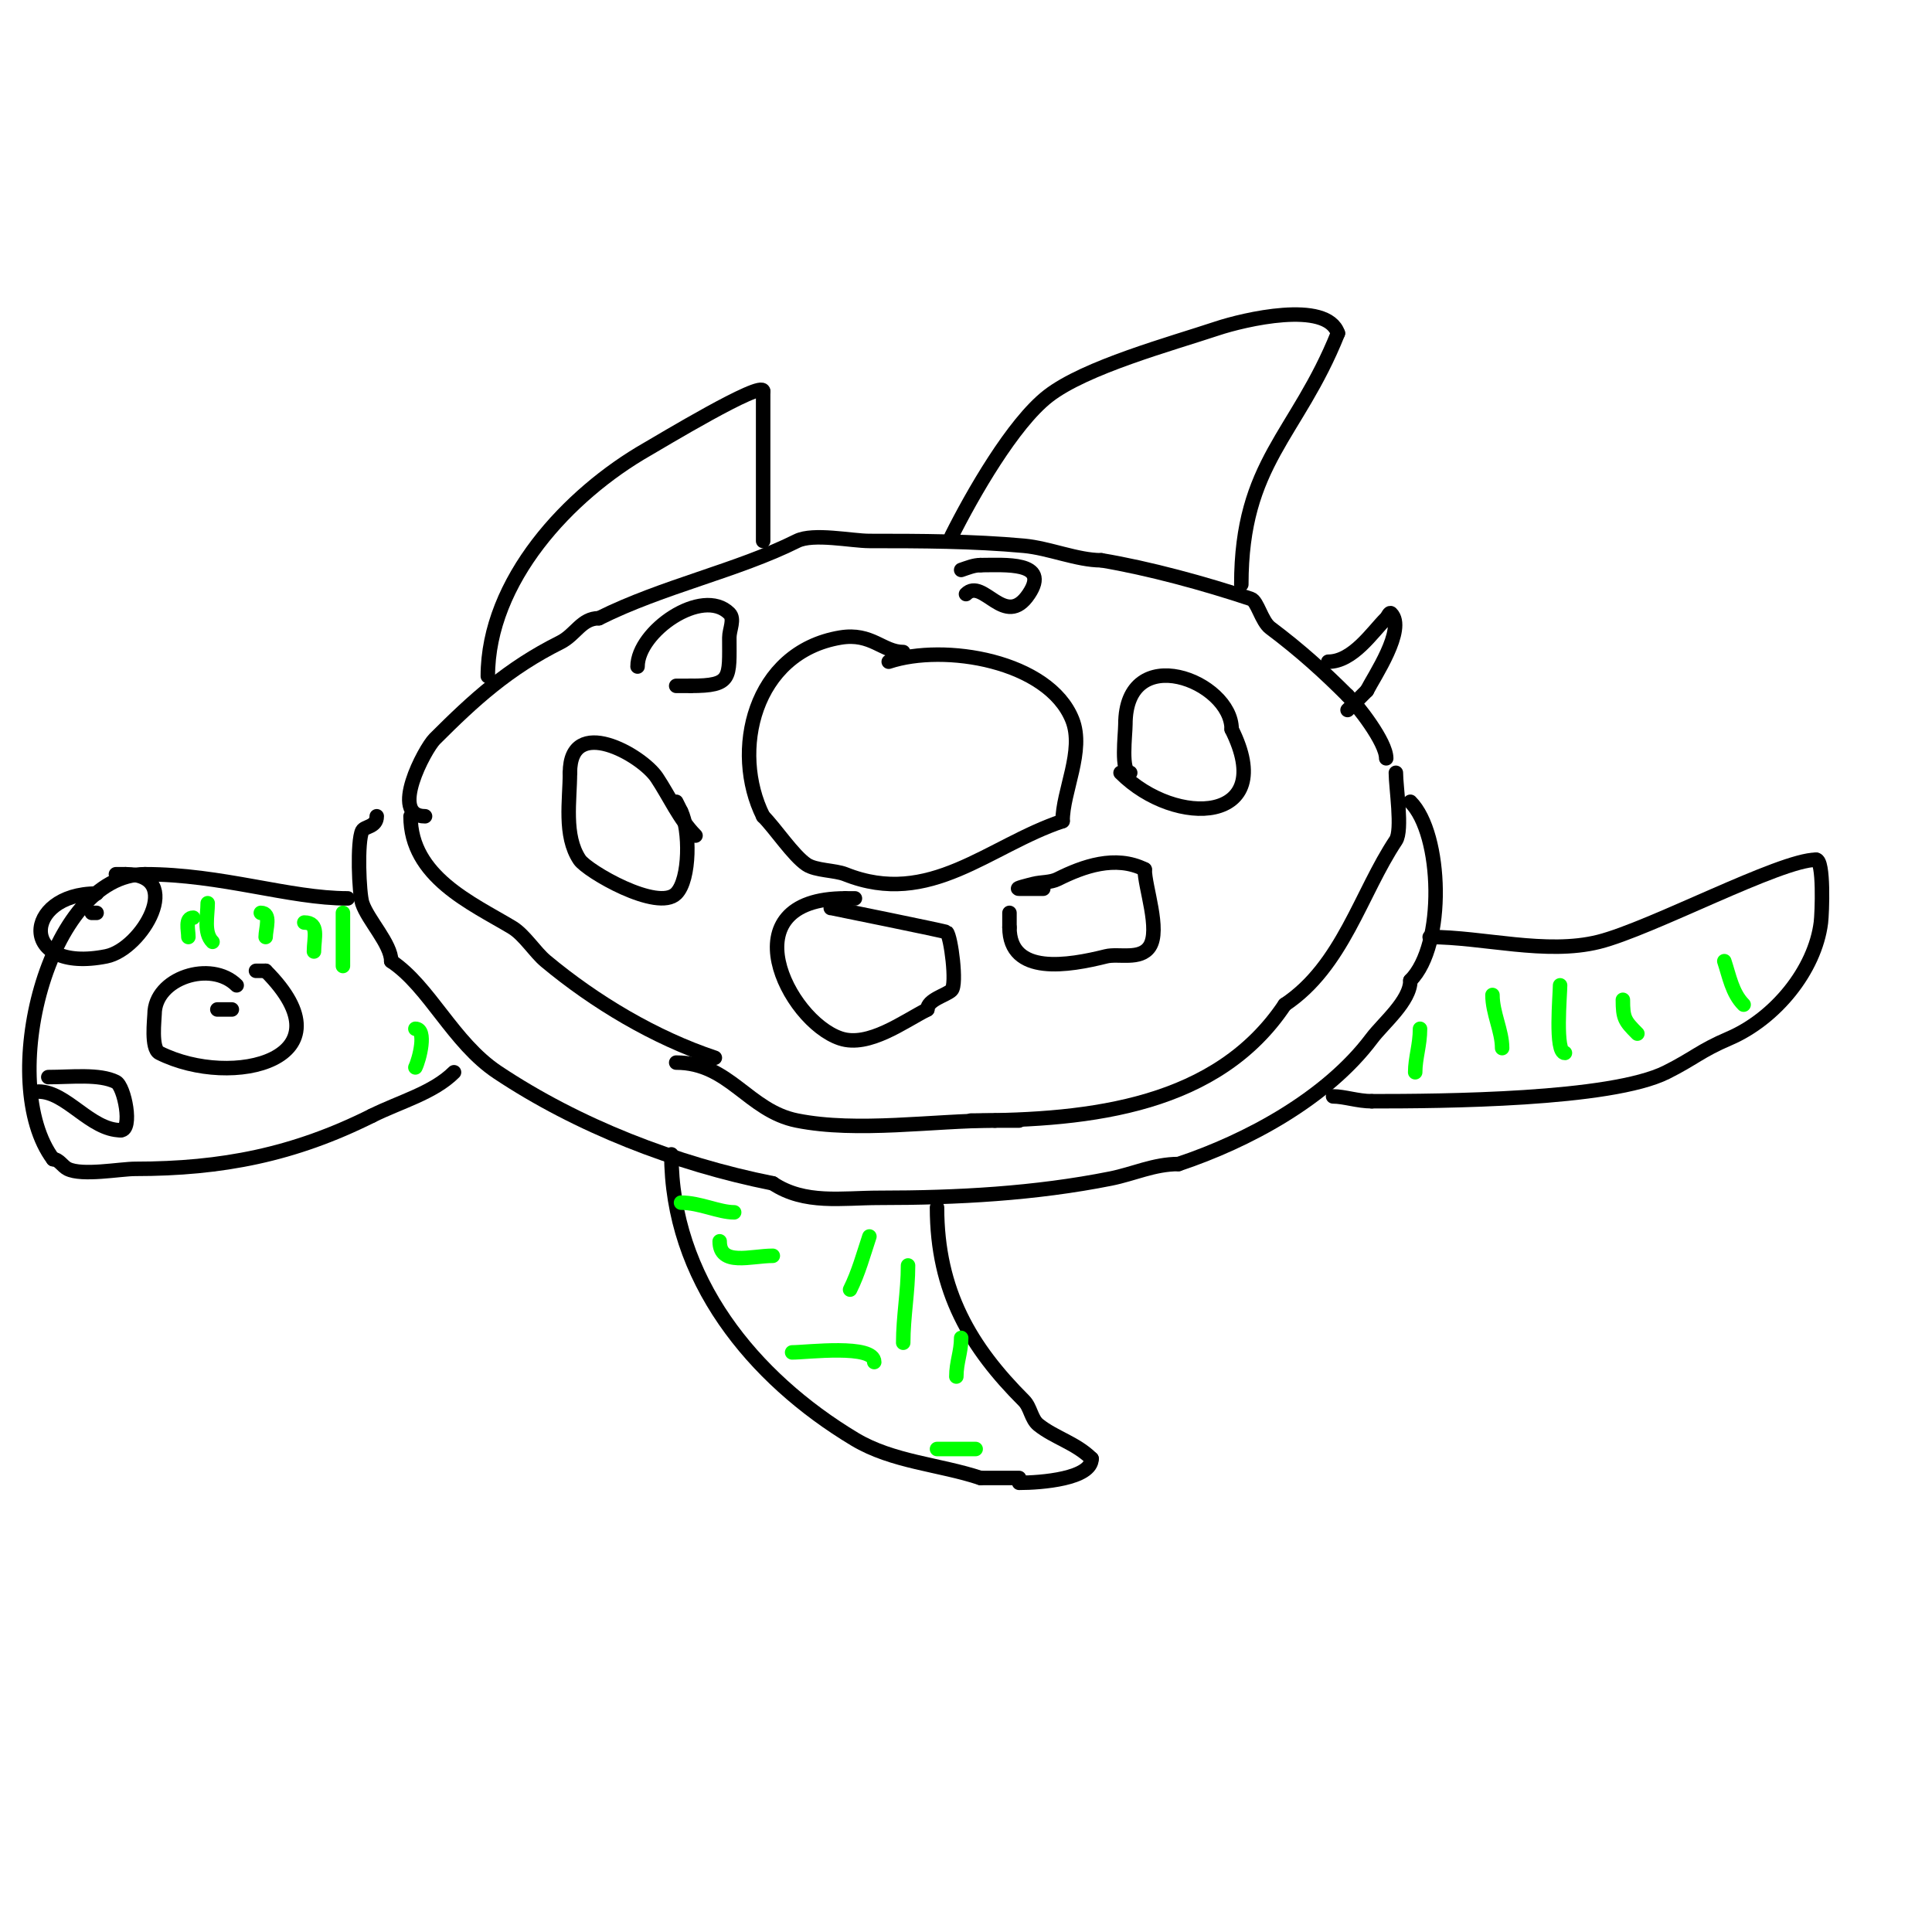<svg viewBox='0 0 400 400' version='1.1' xmlns='http://www.w3.org/2000/svg' xmlns:xlink='http://www.w3.org/1999/xlink'><g fill='none' stroke='#000000' stroke-width='3' stroke-linecap='round' stroke-linejoin='round'><path d='M88,169c-7.47,0 -0.07,-13.93 2,-16c8.163,-8.163 15.224,-14.612 26,-20c3.197,-1.599 4.369,-5 8,-5'/><path d='M124,128c13.272,-6.636 28.675,-9.838 41,-16c3.382,-1.691 11.338,0 15,0c10.754,0 21.369,0.034 32,1c5.168,0.47 11.032,3 16,3'/><path d='M228,116c9.821,1.637 21.446,4.815 31,8c1.336,0.445 2.185,4.639 4,6c6.247,4.686 11.163,9.163 16,14'/><path d='M279,144c2.057,2.057 8,9.604 8,13'/><path d='M289,160c0,2.992 1.419,11.872 0,14c-7.26,10.89 -11.014,26.009 -23,34'/><path d='M266,208c-13.872,20.808 -39.702,24 -65,24'/><path d='M85,169c0,12.5 12.632,17.979 21,23c2.583,1.55 4.715,5.096 7,7c10.179,8.483 22.529,15.843 35,20'/><path d='M140,220c11.011,0 14.904,9.981 25,12c12.52,2.504 28.307,0 41,0'/><path d='M206,232c1.667,0 3.333,0 5,0'/><path d='M292,166c6.647,6.647 7.292,29.708 0,37'/><path d='M292,203c0,4.252 -5.637,8.849 -8,12c-9.329,12.438 -25.767,21.256 -40,26'/><path d='M244,241c-5.073,0 -9.343,2.069 -14,3c-15.712,3.142 -31.76,4 -48,4c-7.684,0 -15.391,1.406 -22,-3'/><path d='M160,245c-20.204,-4.041 -40.41,-11.94 -57,-23c-9.226,-6.151 -14.068,-17.712 -22,-23'/><path d='M81,199c0,-3.552 -4.832,-8.496 -6,-12c-0.675,-2.024 -1.092,-12.816 0,-15c0.468,-0.935 3,-0.734 3,-3'/><path d='M72,186c-12.109,0 -26.102,-5 -42,-5'/><path d='M30,181c-20.209,0 -30.786,43.285 -19,59'/><path d='M11,240c1.202,0 1.925,1.463 3,2c3.022,1.511 10.867,0 14,0c17.942,0 32.861,-2.931 49,-11'/><path d='M77,231c5.765,-2.882 12.723,-4.723 17,-9'/><path d='M49,204c-5.298,-5.298 -17,-1.544 -17,6c0,0.949 -0.793,7.104 1,8c15.198,7.599 40.246,1.246 22,-17'/><path d='M55,201c-0.667,0 -1.333,0 -2,0'/><path d='M45,209c1,0 2,0 3,0'/><path d='M20,185c-15.303,0 -16.245,16.649 2,13c7.449,-1.49 16.373,-17 4,-17'/><path d='M26,181c-0.667,0 -1.333,0 -2,0'/><path d='M19,189l1,0'/><path d='M10,223c4.778,0 10.573,-0.714 14,1c1.768,0.884 3.531,10 1,10'/><path d='M25,234c-6.26,0 -11.248,-8 -17,-8'/><path d='M139,239c0,25.645 16.767,46.26 38,59c7.823,4.694 17.555,5.185 26,8'/><path d='M203,306c2.667,0 5.333,0 8,0'/><path d='M194,250c0,17.382 6.992,28.992 18,40c1.374,1.374 1.482,3.786 3,5c3.318,2.655 7.783,3.783 11,7'/><path d='M226,302c0,4.166 -10.377,5 -15,5'/><path d='M296,194c11.168,0 24.075,3.731 35,1c10.764,-2.691 37.565,-17 45,-17'/><path d='M376,178c1.664,0 1.236,11.113 1,13c-1.234,9.87 -9.451,19.908 -19,24c-6.071,2.602 -7.253,4.126 -13,7c-11.559,5.78 -46.496,6 -61,6'/><path d='M284,228c-2.877,0 -5.694,-1 -8,-1'/><path d='M197,111c4.25,-8.501 12.701,-23.323 20,-29c7.726,-6.009 25.422,-10.807 35,-14c5.459,-1.82 22.692,-5.923 25,1'/><path d='M277,69c-8.484,21.21 -20,26.703 -20,52'/><path d='M101,140c0,-19.733 16.672,-37.67 33,-47c2.256,-1.289 24,-14.435 24,-12'/><path d='M158,81c0,10.333 0,20.667 0,31'/><path d='M275,137c5.106,0 9.105,-6.105 12,-9c0.333,-0.333 0.667,-1.333 1,-1c3.197,3.197 -3.602,13.205 -5,16'/><path d='M283,143c-1.333,1.333 -2.667,2.667 -4,4'/><path d='M187,135c-4.264,0 -6.56,-4.073 -13,-3c-18.046,3.008 -22.701,23.598 -16,37'/><path d='M158,169c2.515,2.515 6.227,8.152 9,10c1.901,1.267 5.886,1.154 8,2c17.494,6.997 29.726,-5.909 45,-11'/><path d='M220,170c0,-6.204 4.572,-14.571 2,-21c-4.889,-12.223 -26.471,-15.843 -38,-12'/><path d='M172,188c0.194,0 23.794,4.794 24,5c0.88,0.88 2.172,10.828 1,12c-1.054,1.054 -5,1.964 -5,4'/><path d='M192,209c-4.79,2.395 -12.154,7.949 -18,6c-10.991,-3.664 -23.447,-29 1,-29'/><path d='M175,186c0.667,0 1.333,0 2,0'/><path d='M216,184c-1.667,0 -3.333,0 -5,0c-1.054,0 1.977,-0.744 3,-1c1.649,-0.412 3.48,-0.24 5,-1c5.196,-2.598 11.902,-5.049 18,-2'/><path d='M237,180c0,3.636 3.302,12.547 1,16c-1.908,2.862 -6.449,1.362 -9,2c-7.729,1.932 -20,4.083 -20,-6'/><path d='M209,192c0,-1 0,-2 0,-3'/><path d='M234,160c-2.025,0 -1,-7.953 -1,-10c0,-17.492 22,-9.067 22,1'/><path d='M255,151c9.755,19.509 -11.526,20.474 -23,9'/><path d='M144,173c-3.322,-3.322 -5.411,-8.116 -8,-12c-3.171,-4.757 -18,-13.084 -18,-1'/><path d='M118,160c0,5.715 -1.336,12.996 2,18c1.554,2.331 16.165,10.835 20,7c2.929,-2.929 2.846,-13.307 1,-17'/><path d='M141,168l-1,-2'/><path d='M132,138c0,-7.245 13.409,-16.591 19,-11c1.179,1.179 0,3.333 0,5c0,8.402 0.624,10 -8,10'/><path d='M143,142c-1,0 -2,0 -3,0'/><path d='M200,123c3.549,-3.549 8.07,7.396 13,0c4.55,-6.825 -5.106,-6 -10,-6'/><path d='M203,117c-1.374,0 -2.696,0.565 -4,1'/></g>
<g fill='none' stroke='#00ff00' stroke-width='3' stroke-linecap='round' stroke-linejoin='round'><path d='M40,190c-1.739,0 -1,2.518 -1,4'/><path d='M43,187c0,2.564 -0.886,6.114 1,8'/><path d='M54,189c2.231,0 1,3.327 1,5'/><path d='M63,191c3.162,0 2,3.202 2,6'/><path d='M71,189c0,3.667 0,7.333 0,11'/><path d='M86,213c2.46,0 0.802,6.396 0,8'/><path d='M141,249c3.904,0 7.825,2 11,2'/><path d='M149,257c0,5.239 6.448,3 11,3'/><path d='M180,256c-1.237,3.711 -2.247,7.493 -4,11'/><path d='M188,262c0,5.449 -1,10.599 -1,16'/><path d='M199,277c0,2.964 -1,5.008 -1,8'/><path d='M164,280c3.077,0 17,-1.777 17,2'/><path d='M194,300c2.667,0 5.333,0 8,0'/><path d='M294,213c0,3.371 -1,6.067 -1,9'/><path d='M309,206c0,3.75 2,7.453 2,11'/><path d='M323,204c0,1.925 -1.117,14 1,14'/><path d='M336,207c0,3.808 0.361,4.361 3,7'/><path d='M357,199c1.032,3.096 1.63,6.63 4,9'/></g>
</svg>
